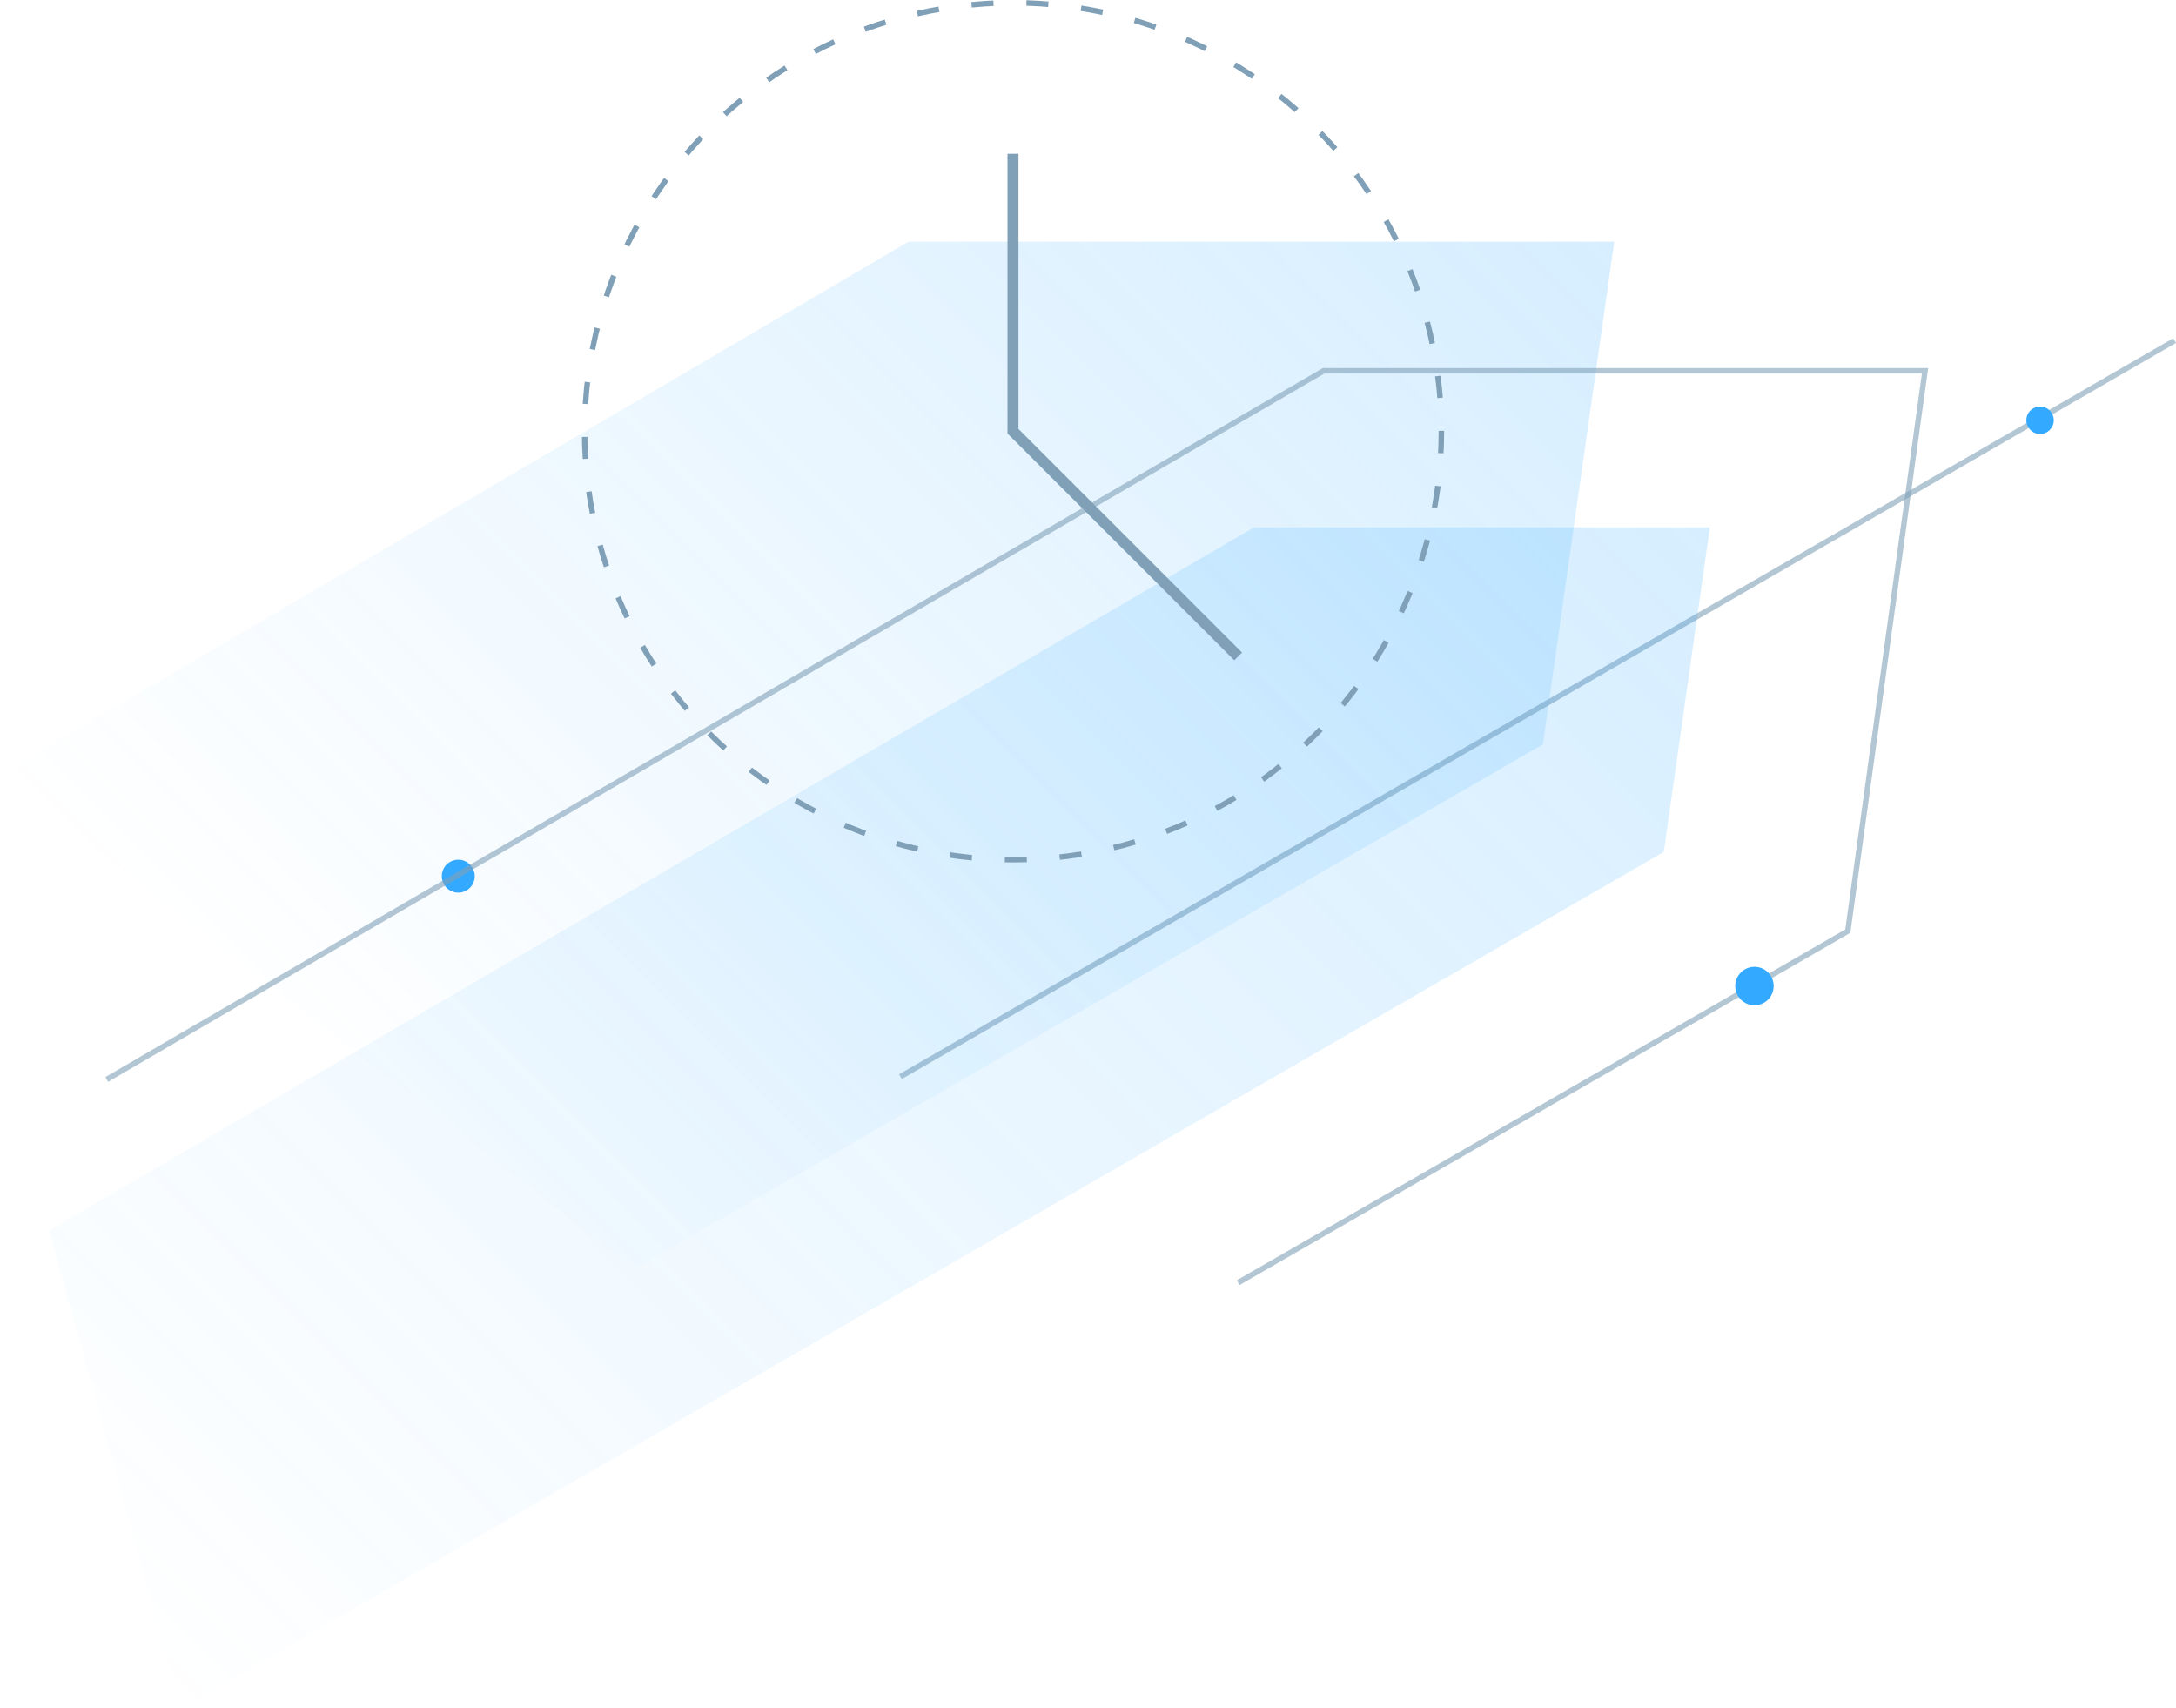 <svg xmlns="http://www.w3.org/2000/svg" xmlns:xlink="http://www.w3.org/1999/xlink" id="Layer_1" x="0px" y="0px" viewBox="0 0 396.186 311" style="enable-background:new 0 0 396.186 311;" xml:space="preserve"><style type="text/css">	.st0{opacity:0.2;fill:url(#SVGID_1_);enable-background:new    ;}	.st1{opacity:0.6;fill:none;stroke:#80A0B8;stroke-miterlimit:10;enable-background:new    ;}	.st2{opacity:0.2;fill:url(#SVGID_00000125583583334703845510000012497114210869651379_);enable-background:new    ;}	.st3{fill:#33AAFF;}	.st4{fill:none;stroke:#80A0B8;stroke-miterlimit:10;stroke-dasharray:4,6;}	.st5{fill:none;stroke:#80A0B8;stroke-width:2;stroke-miterlimit:10;}</style><linearGradient id="SVGID_1_" gradientUnits="userSpaceOnUse" x1="68.859" y1="1497.859" x2="264.314" y2="1302.403" gradientTransform="matrix(1 0 0 1 0 -1288)">	<stop offset="0" style="stop-color:#33AAFF;stop-opacity:0"></stop>	<stop offset="1" style="stop-color:#33AAFF"></stop></linearGradient><polyline class="st0" points="115.525,231 280.936,135.5 280.936,135.443 293.911,44 165.411,44 0,141 "></polyline><line class="st1" x1="395.936" y1="62" x2="163.936" y2="196"></line><linearGradient id="SVGID_00000147938562991575140770000001535147522223125411_" gradientUnits="userSpaceOnUse" x1="33.706" y1="1599.77" x2="280.395" y2="1353.081" gradientTransform="matrix(1 0 0 1 0 -1288)">	<stop offset="0" style="stop-color:#33AAFF;stop-opacity:0"></stop>	<stop offset="1" style="stop-color:#33AAFF"></stop></linearGradient><polyline style="opacity:0.2;fill:url(#SVGID_00000147938562991575140770000001535147522223125411_);enable-background:new    ;" points=" 32.936,311 302.936,155.081 302.936,155.045 311.314,96 228.342,96 8.936,224 "></polyline><circle class="st3" cx="83.436" cy="159.5" r="3"></circle><polyline class="st1" points="225.436,233.5 336.436,169.5 350.492,67.5 240.994,67.5 19.436,196.5 "></polyline><circle class="st3" cx="319.436" cy="179.5" r="3.5"></circle><circle class="st3" cx="371.436" cy="76.5" r="2.5"></circle><circle class="st4" cx="184.436" cy="78.5" r="78"></circle><polyline class="st5" points="184.436,28 184.436,78.5 225.436,119.5 "></polyline></svg>